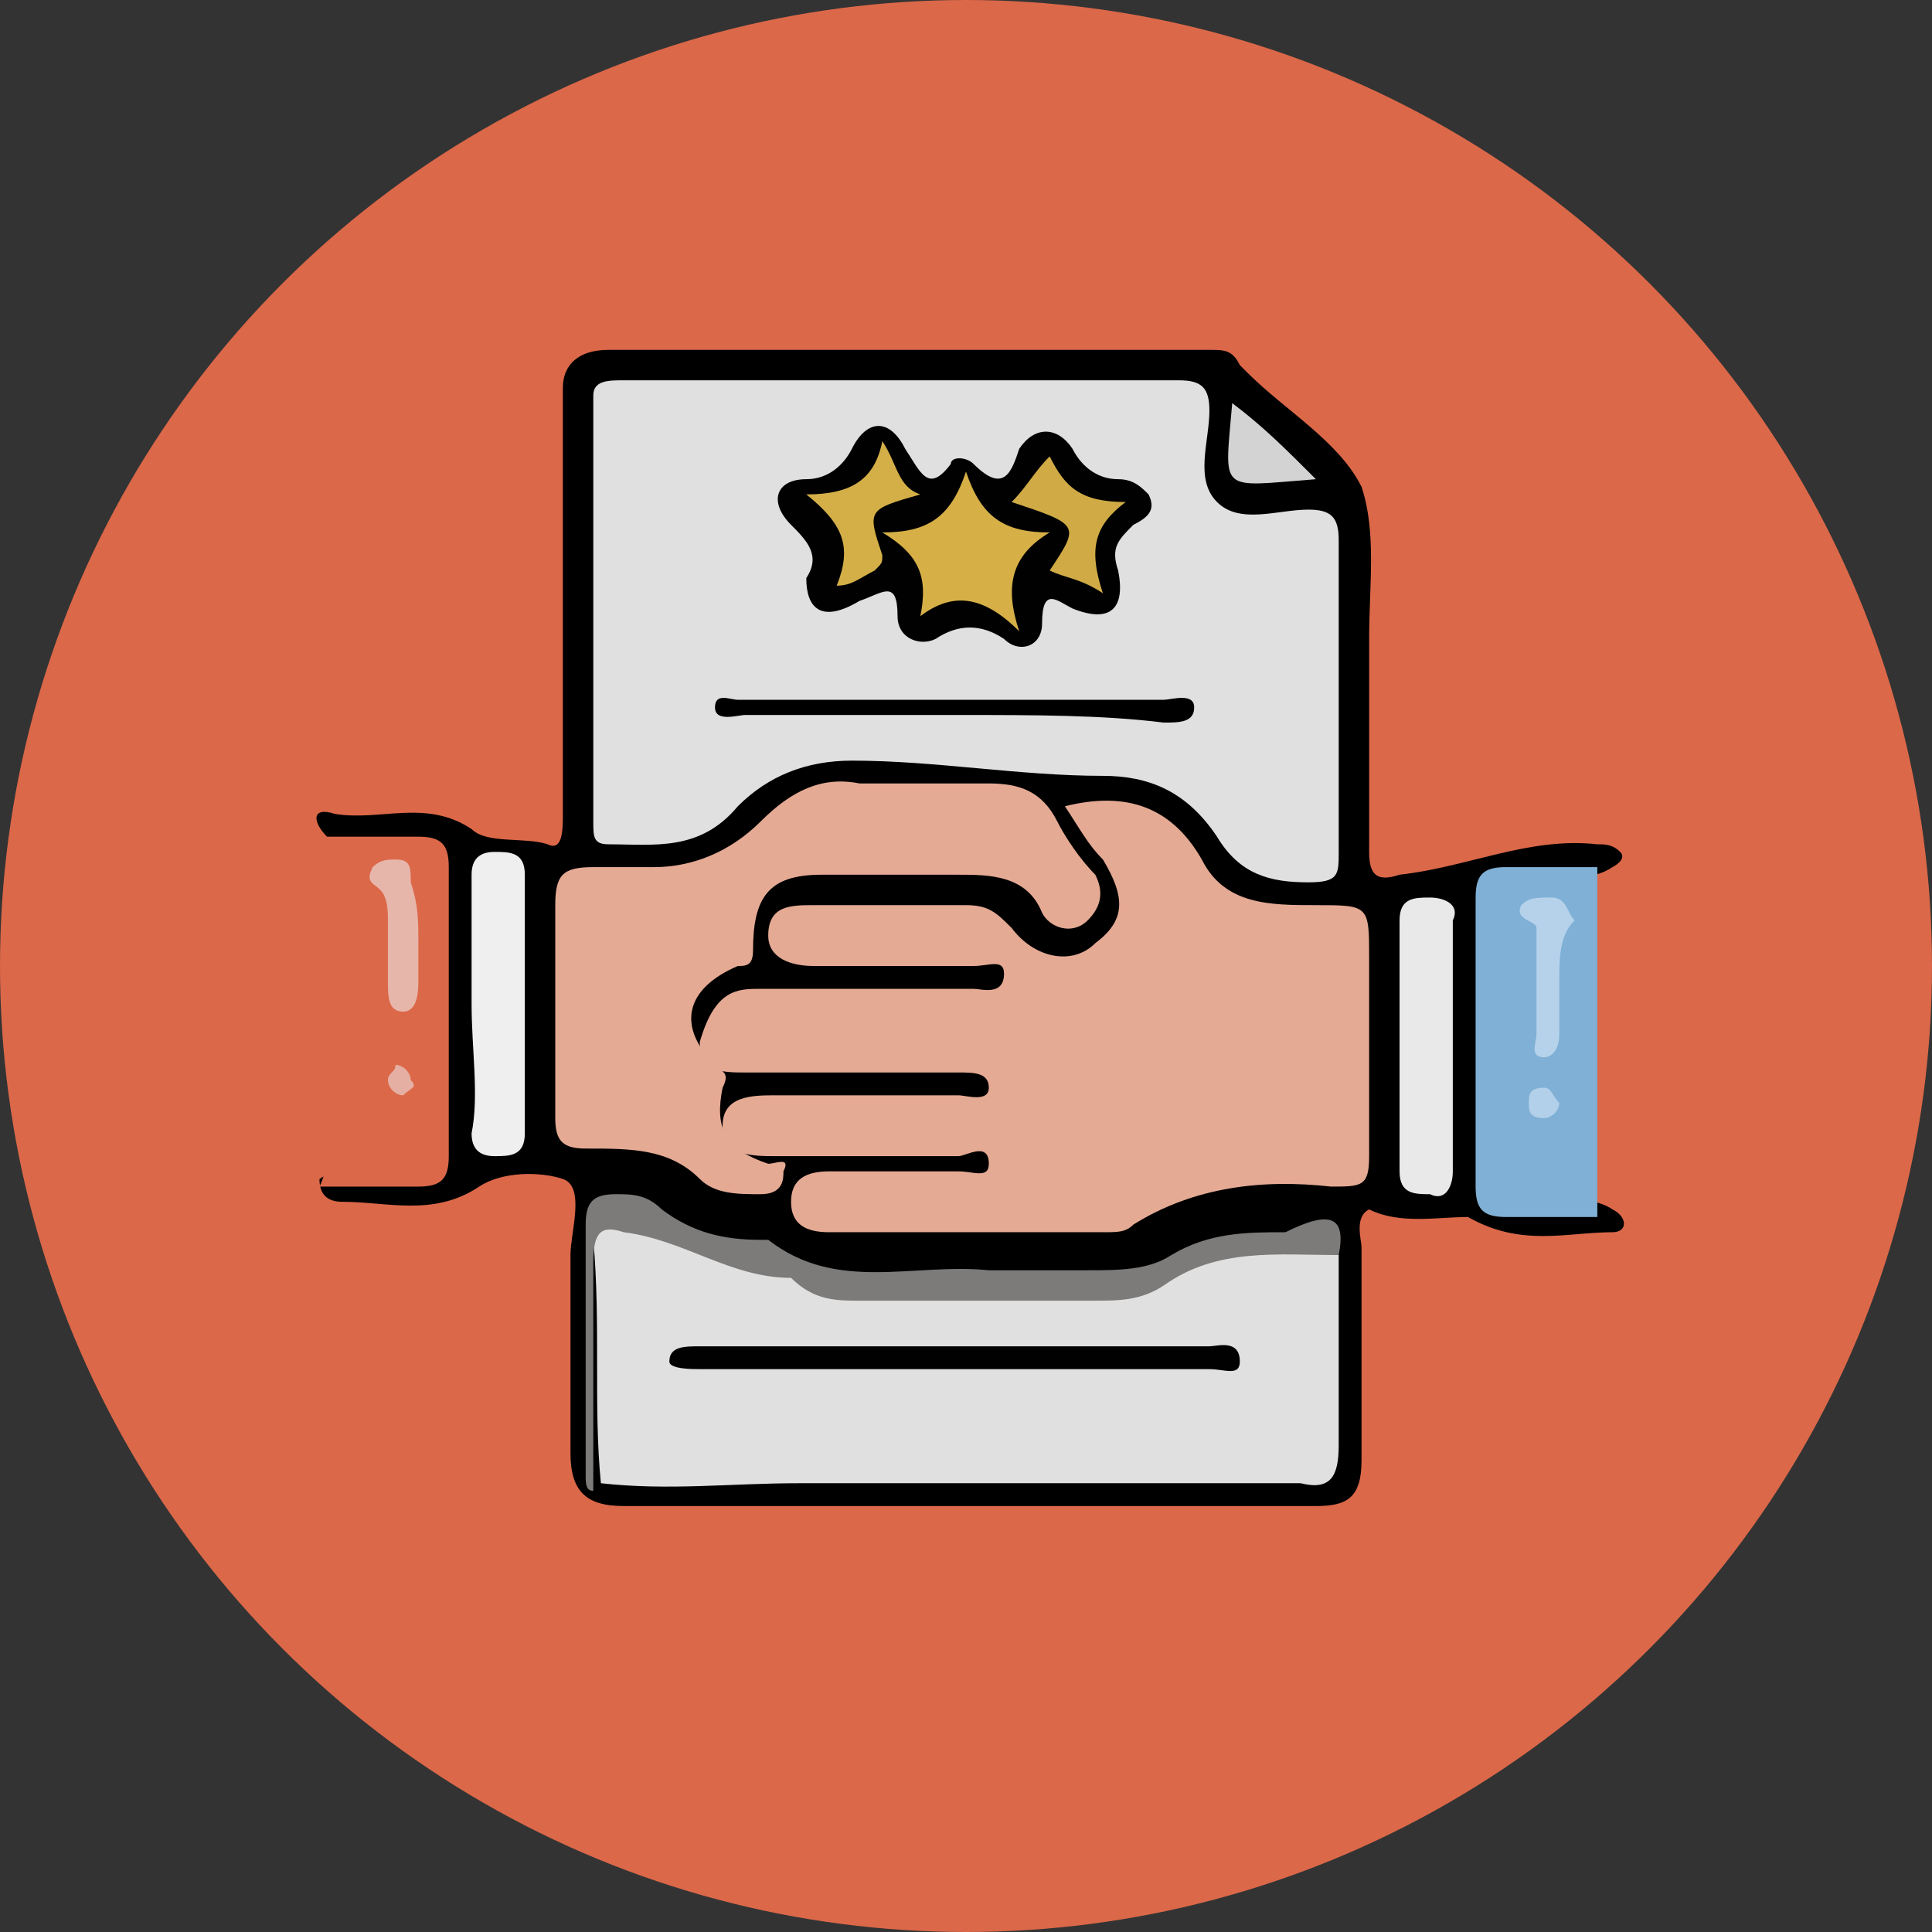 <?xml version="1.0" encoding="utf-8"?>
<!-- Generator: Adobe Illustrator 27.0.0, SVG Export Plug-In . SVG Version: 6.00 Build 0)  -->
<svg version="1.1" id="_Слой_2" xmlns="http://www.w3.org/2000/svg" xmlns:xlink="http://www.w3.org/1999/xlink" x="0px"
	 y="0px" viewBox="0 0 25.4 25.4" style="enable-background:new 0 0 25.4 25.4;" xml:space="preserve">
<rect x="0" y="0" width="25.4" height="25.4" fill="#333333" stroke="none"/>
<style type="text/css">
	.st0{fill:#DB6849;}
	.st1{fill:#80B0D5;}
	.st2{fill:#E0E0E0;}
	.st3{fill:#E5AA94;}
	.st4{fill:#7C7B7A;}
	.st5{fill:#E9E9E9;}
	.st6{fill:#EFEFEF;}
	.st7{fill:#D3D3D3;}
	.st8{fill:#E7B6AB;}
	.st9{fill:#E6AFA3;}
	.st10{fill:#B6D2EB;}
	.st11{fill:#B3D0EA;}
	.st12{fill:#010101;}
	.st13{fill:#D6B047;}
	.st14{fill:#D0AB45;}
	.st15{fill:#D4AF47;}
</style>
<g id="_Слой_1-2">
	<g>
		<circle class="st0" cx="12.7" cy="12.7" r="12.7"/>
		<g>
			<path d="M18,15.9c-0.2,0.1-0.1,0.4-0.1,0.5c0,0.9,0,1.8,0,2.8c0,0.5-0.2,0.6-0.6,0.6c-3,0-6.1,0-9.1,0c-0.5,0-0.7-0.2-0.7-0.7
				c0-0.9,0-1.7,0-2.6c0-0.3,0.2-0.9-0.1-1c-0.3-0.1-0.8-0.1-1.1,0.1c-0.6,0.4-1.2,0.2-1.8,0.2c-0.2,0-0.3-0.1-0.3-0.3
				c0.3-0.2,0.6-0.1,0.9-0.1c0.4,0,0.6-0.1,0.6-0.5c0-1.1,0-2.2,0-3.3c0-0.3-0.1-0.5-0.5-0.5c-0.3,0-0.7,0.1-0.9-0.1
				c-0.2-0.2-0.2-0.4,0.1-0.3c0.6,0.1,1.2-0.2,1.8,0.2c0.2,0.2,0.7,0.1,1,0.2c0.2,0.1,0.2-0.2,0.2-0.4c0-1.7,0-3.4,0-5.2
				c0-0.1,0-0.3,0-0.4c0-0.3,0.2-0.5,0.6-0.5c2.6,0,5.2,0,7.9,0c0.2,0,0.3,0,0.4,0.2c0,0,0.1,0.1,0.1,0.1c0.5,0.5,1.2,0.9,1.5,1.5
				c0.2,0.6,0.1,1.3,0.1,2c0,0.9,0,1.8,0,2.8c0,0.3,0.1,0.4,0.4,0.3c0.9-0.1,1.7-0.5,2.6-0.4c0.1,0,0.2,0,0.3,0.1s-0.1,0.2-0.1,0.2
				c-0.3,0.2-0.6,0.1-1,0.1c-0.3,0-0.5,0.1-0.5,0.4c0,1.2,0,2.3,0,3.5c0,0.3,0.2,0.4,0.5,0.4c0.3,0,0.7-0.1,1,0.1
				c0.2,0.1,0.2,0.3,0,0.3c-0.6,0-1.2,0.2-1.9-0.2C18.9,16,18.4,16.1,18,15.9L18,15.9z"/>
			<path class="st0" d="M4.3,11c0.4,0,0.8,0,1.2,0c0.3,0,0.4,0.1,0.4,0.4c0,1.2,0,2.5,0,3.8c0,0.3-0.1,0.4-0.4,0.4
				c-0.4,0-0.8,0-1.3,0c0.1-0.2,0.1-0.4,0.1-0.6C4.3,13.7,4.3,12.3,4.3,11L4.3,11z"/>
			<path class="st1" d="M21,16c-0.4,0-0.8,0-1.2,0c-0.3,0-0.4-0.1-0.4-0.4c0-1.3,0-2.5,0-3.8c0-0.3,0.1-0.4,0.4-0.4
				c0.4,0,0.8,0,1.2,0C21,13,21,14.5,21,16z"/>
			<path class="st2" d="M11.9,5c1.2,0,2.4,0,3.6,0c0.3,0,0.4,0.1,0.4,0.4c0,0.4-0.2,0.9,0.1,1.2c0.3,0.3,0.8,0.1,1.2,0.1
				c0.3,0,0.4,0.1,0.4,0.4c0,1.4,0,2.7,0,4.1c0,0.3,0,0.4-0.4,0.4c-0.5,0-0.9-0.1-1.2-0.6c-0.4-0.6-0.9-0.8-1.5-0.8
				c-1.1,0-2.2-0.2-3.3-0.2c-0.6,0-1.1,0.2-1.5,0.6c-0.5,0.6-1.1,0.5-1.7,0.5c-0.2,0-0.2-0.1-0.2-0.3c0-1.9,0-3.7,0-5.6
				C7.8,5,8,5,8.2,5C9.4,5,10.7,5,11.9,5L11.9,5z"/>
			<path class="st3" d="M14,10.6c0.8-0.2,1.4,0,1.8,0.7c0.3,0.6,0.9,0.6,1.5,0.6c0.7,0,0.7,0,0.7,0.7c0,0.9,0,1.7,0,2.6
				c0,0.4-0.1,0.4-0.5,0.4c-0.9-0.1-1.8,0-2.6,0.5c-0.1,0.1-0.2,0.1-0.4,0.1c-1.2,0-2.4,0-3.6,0c-0.3,0-0.5-0.1-0.5-0.4
				c0-0.3,0.2-0.4,0.5-0.4c0.6,0,1.1,0,1.7,0c0.2,0,0.4,0.1,0.4-0.1c0-0.3-0.3-0.1-0.4-0.1c-0.8,0-1.6,0-2.4,0c-0.3,0-0.7,0-0.7-0.4
				s0.4-0.4,0.7-0.4c0.8,0,1.6,0,2.4,0c0.1,0,0.4,0.1,0.4-0.1c0-0.2-0.2-0.2-0.4-0.2c-0.9,0-1.9,0-2.8,0c-0.3,0-0.6,0-0.6-0.4
				C9.4,13,9.7,13,10,13c0.9,0,1.9,0,2.8,0c0.1,0,0.4,0.1,0.4-0.2c0-0.2-0.2-0.1-0.4-0.1c-0.7,0-1.4,0-2.1,0c-0.3,0-0.6-0.1-0.6-0.4
				c0-0.4,0.3-0.4,0.6-0.4c0.7,0,1.3,0,2,0c0.3,0,0.4,0.1,0.6,0.3c0.3,0.4,0.8,0.5,1.1,0.2c0.4-0.3,0.4-0.6,0.1-1.1
				C14.3,11.1,14.2,10.9,14,10.6L14,10.6z"/>
			<path class="st2" d="M17.6,16.5c0,0.8,0,1.6,0,2.5c0,0.4-0.1,0.6-0.5,0.5c-2.2,0-4.4,0-6.6,0c-0.9,0-1.7,0.1-2.6,0
				c-0.1-1,0-2.1-0.1-3.2c0-0.2,0.1-0.2,0.3-0.3c0.2,0,0.5,0,0.7,0.1c0.4,0.3,0.9,0.4,1.4,0.5c0,0,0.1,0,0.1,0
				c1.4,0.6,2.9,0.3,4.3,0.3c0.4,0,0.7-0.2,1.1-0.4C16.3,16.3,16.9,16.2,17.6,16.5L17.6,16.5z"/>
			<path class="st3" d="M7.3,13.3c0-0.5,0-0.9,0-1.4c0-0.4,0.1-0.5,0.5-0.5c0.3,0,0.5,0,0.8,0c0.5,0,1-0.2,1.4-0.6
				c0.4-0.4,0.8-0.6,1.3-0.5c0.6,0,1.1,0,1.7,0c0.4,0,0.7,0.1,0.9,0.5c0.1,0.2,0.3,0.5,0.5,0.7c0.1,0.2,0.1,0.4-0.1,0.6
				c-0.2,0.2-0.5,0.1-0.6-0.1c-0.2-0.5-0.7-0.5-1.1-0.5c-0.6,0-1.2,0-1.8,0c-0.7,0-0.9,0.3-0.9,1c0,0.2-0.1,0.2-0.2,0.2
				C9,13,8.9,13.5,9.4,14c0.1,0.1,0.2,0.1,0.1,0.3c-0.1,0.5,0,0.8,0.6,1c0.1,0,0.3-0.1,0.2,0.1c0,0.1,0,0.3-0.3,0.3
				c-0.3,0-0.6,0-0.8-0.2c-0.4-0.4-0.9-0.4-1.5-0.4c-0.3,0-0.4-0.1-0.4-0.4C7.3,14.3,7.3,13.8,7.3,13.3L7.3,13.3z"/>
			<path class="st4" d="M17.6,16.5c-0.8,0-1.6-0.1-2.3,0.4c-0.3,0.2-0.6,0.2-0.9,0.2c-1,0-2,0-3.1,0c-0.3,0-0.6,0-0.9-0.3
				c0,0,0,0,0,0c-0.8,0-1.4-0.5-2.2-0.6c-0.3-0.1-0.4,0-0.4,0.4c0,1,0,2,0,3c-0.1,0-0.1-0.1-0.1-0.2c0-1.1,0-2.2,0-3.3
				c0-0.3,0.1-0.4,0.4-0.4c0.2,0,0.4,0,0.6,0.2c0.4,0.3,0.8,0.4,1.3,0.4c0,0,0.1,0,0.1,0c0.9,0.7,1.9,0.3,2.9,0.4c0.4,0,0.9,0,1.3,0
				c0.4,0,0.8,0,1.1-0.2c0.5-0.3,1-0.3,1.5-0.3C17.5,15.9,17.7,16,17.6,16.5L17.6,16.5z"/>
			<path class="st5" d="M19.1,13.8c0,0.5,0,1.1,0,1.6c0,0.2-0.1,0.4-0.3,0.3c-0.2,0-0.4,0-0.4-0.3c0-1.1,0-2.2,0-3.3
				c0-0.3,0.2-0.3,0.4-0.3c0.2,0,0.4,0.1,0.3,0.3C19.1,12.7,19.1,13.2,19.1,13.8z"/>
			<path class="st6" d="M6.2,13.2c0-0.6,0-1.1,0-1.7c0-0.2,0.1-0.3,0.3-0.3c0.2,0,0.4,0,0.4,0.3c0,1.1,0,2.3,0,3.4
				c0,0.3-0.2,0.3-0.4,0.3c-0.2,0-0.3-0.1-0.3-0.3C6.3,14.4,6.2,13.8,6.2,13.2z"/>
			<path class="st7" d="M17.3,6.3c-1.3,0.1-1.2,0.2-1.1-1C16.6,5.6,16.9,5.9,17.3,6.3z"/>
			<path class="st8" d="M5.5,12.4c0,0.2,0,0.4,0,0.5c0,0.1,0,0.4-0.2,0.4c-0.2,0-0.2-0.2-0.2-0.4c0-0.3,0-0.5,0-0.8
				c0-0.1,0-0.3-0.1-0.4c-0.1-0.1-0.2-0.1-0.1-0.3c0.1-0.1,0.2-0.1,0.3-0.1c0.2,0,0.2,0.1,0.2,0.3C5.5,11.9,5.5,12.1,5.5,12.4
				L5.5,12.4L5.5,12.4z"/>
			<path class="st9" d="M5.3,14.4c-0.1,0-0.2-0.1-0.2-0.2c0-0.1,0.1-0.1,0.1-0.2c0.1,0,0.2,0.1,0.2,0.2C5.5,14.3,5.4,14.3,5.3,14.4z
				"/>
			<path class="st10" d="M20.5,12.9c0,0.2,0,0.5,0,0.7c0,0.2-0.1,0.3-0.2,0.3c-0.2,0-0.1-0.2-0.1-0.3c0-0.4,0-0.7,0-1.1
				c0-0.1,0-0.2,0-0.3s-0.3-0.1-0.2-0.3c0.1-0.1,0.2-0.1,0.4-0.1c0.2,0,0.2,0.2,0.3,0.3C20.5,12.3,20.5,12.6,20.5,12.9L20.5,12.9
				L20.5,12.9z"/>
			<path class="st11" d="M20.5,14.5c0,0.1-0.1,0.2-0.2,0.2c-0.2,0-0.2-0.1-0.2-0.2c0-0.1,0-0.2,0.2-0.2
				C20.4,14.3,20.4,14.4,20.5,14.5L20.5,14.5z"/>
			<path class="st12" d="M10.6,7.6c0.2-0.3,0-0.5-0.2-0.7c-0.3-0.3-0.2-0.6,0.2-0.6c0.3,0,0.5-0.2,0.6-0.4c0.2-0.4,0.5-0.4,0.7,0
				c0.2,0.3,0.3,0.6,0.6,0.2c0-0.1,0.2-0.1,0.3,0c0.4,0.4,0.5,0.1,0.6-0.2c0.2-0.3,0.5-0.3,0.7,0c0.1,0.2,0.3,0.4,0.6,0.4
				c0.2,0,0.3,0.1,0.4,0.2c0.1,0.2,0,0.3-0.2,0.4c-0.2,0.2-0.3,0.3-0.2,0.6C14.8,8,14.6,8.2,14.1,8c-0.2-0.1-0.4-0.3-0.4,0.2
				c0,0.3-0.3,0.4-0.5,0.2c-0.3-0.2-0.6-0.2-0.9,0c-0.2,0.1-0.5,0-0.5-0.3c0-0.5-0.2-0.3-0.5-0.2C10.8,8.2,10.6,8,10.6,7.6L10.6,7.6
				z"/>
			<path d="M12.6,9.4c-0.9,0-1.9,0-2.8,0c-0.1,0-0.4,0.1-0.4-0.1c0-0.2,0.2-0.1,0.3-0.1c1.9,0,3.8,0,5.6,0c0.1,0,0.4-0.1,0.4,0.1
				c0,0.2-0.2,0.2-0.4,0.2C14.5,9.4,13.6,9.4,12.6,9.4L12.6,9.4z"/>
			<path class="st12" d="M12.6,17.7c1.1,0,2.2,0,3.3,0c0.1,0,0.4-0.1,0.4,0.2c0,0.2-0.2,0.1-0.4,0.1c-2.2,0-4.4,0-6.7,0
				c-0.1,0-0.4,0-0.4-0.1c0-0.2,0.2-0.2,0.4-0.2C10.4,17.7,11.5,17.7,12.6,17.7L12.6,17.7z"/>
			<path class="st13" d="M12.1,8.1c0.1-0.5,0-0.8-0.5-1.1c0.6,0,0.9-0.2,1.1-0.8c0.2,0.6,0.5,0.8,1.1,0.8c-0.5,0.3-0.6,0.7-0.4,1.3
				C12.9,7.8,12.5,7.8,12.1,8.1z"/>
			<path class="st14" d="M14.8,6.6c-0.4,0.3-0.5,0.6-0.3,1.2c-0.3-0.2-0.5-0.2-0.7-0.3c0.4-0.6,0.4-0.6-0.5-0.9
				c0.2-0.2,0.3-0.4,0.5-0.6C14,6.4,14.2,6.6,14.8,6.6L14.8,6.6z"/>
			<path class="st15" d="M12.1,6.5c-0.7,0.2-0.7,0.2-0.5,0.8c0,0.1,0,0.1-0.1,0.2c-0.2,0.1-0.3,0.2-0.5,0.2c0.2-0.5,0.1-0.8-0.4-1.2
				c0.6,0,0.9-0.2,1-0.7C11.8,6.1,11.8,6.4,12.1,6.5L12.1,6.5z"/>
		</g>
	</g>
</g>
</svg>
